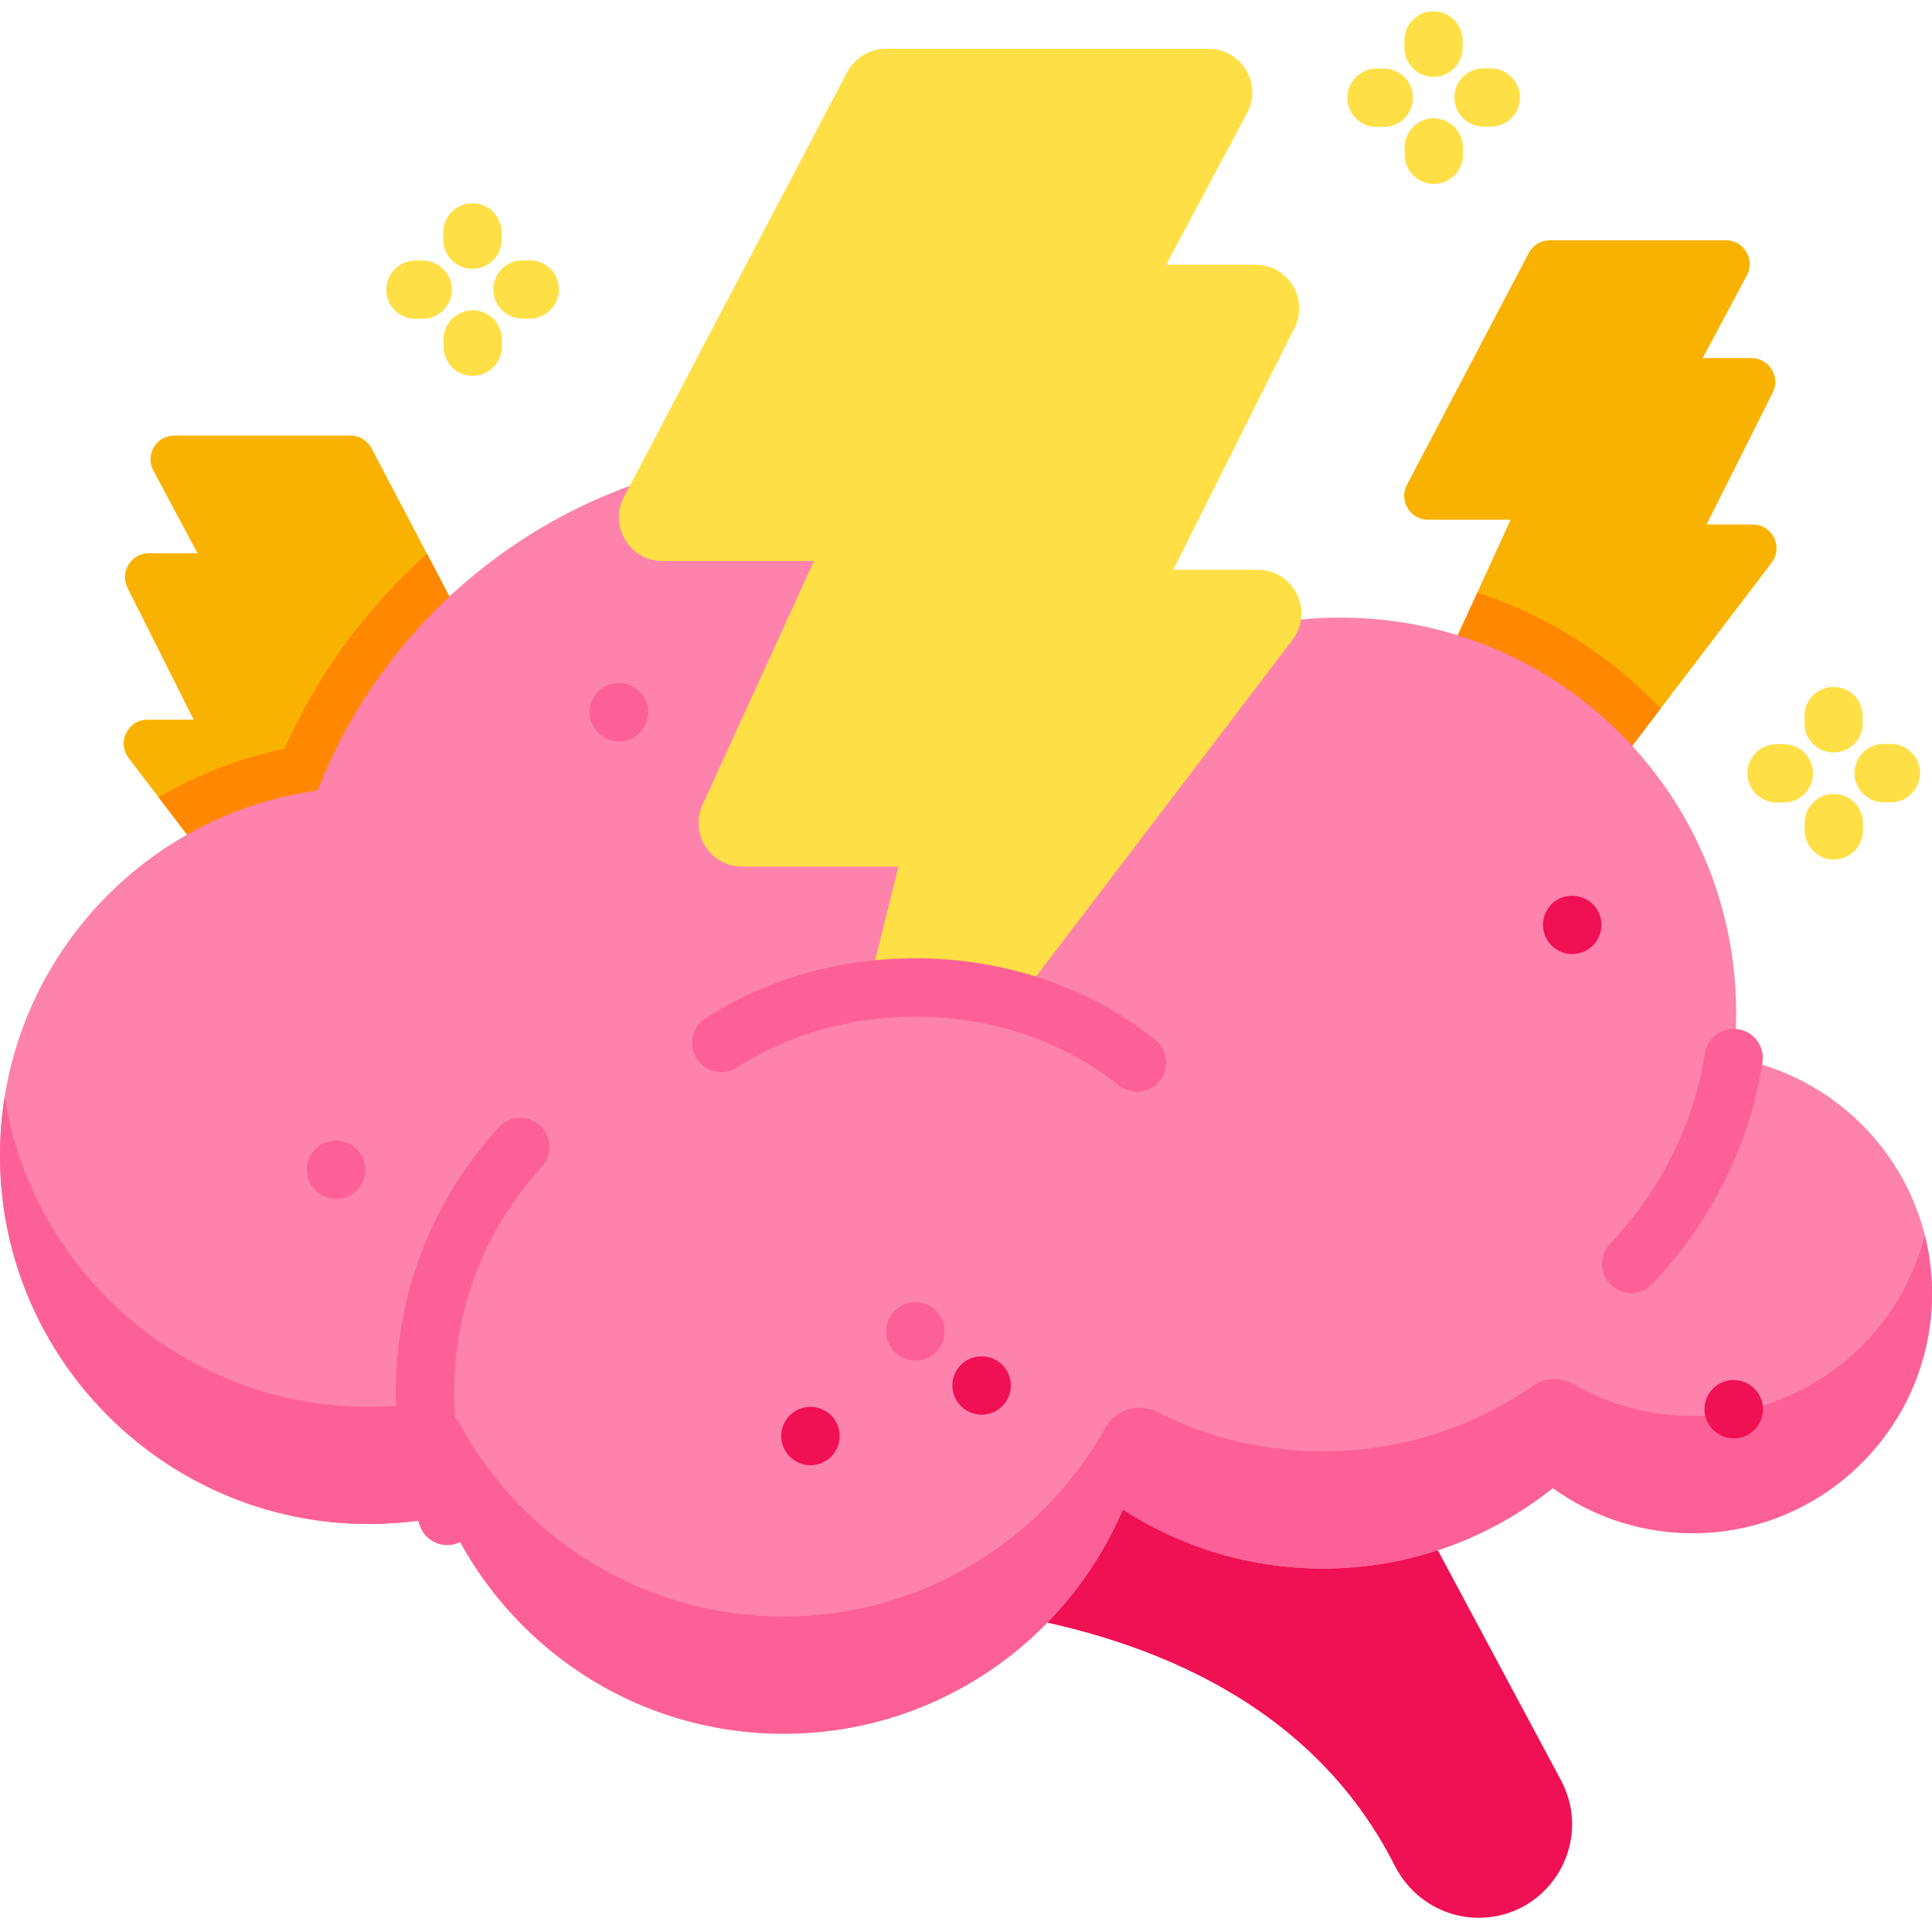 <svg height="512pt" viewBox="0 -3 512.001 512" width="512pt" xmlns="http://www.w3.org/2000/svg"><path d="m469.504 146.129-29.398 38.598-24.52 32.195c-4.152 5.449-12.797 1.309-11.145-5.348l8.086-32.668h-22.57c-4.598 0-7.645-4.758-5.738-8.93l7.281-15.93 8.828-19.312h-21.879c-4.75 0-7.797-5.051-5.594-9.254l32.277-61.418c1.09-2.082 3.234-3.379 5.582-3.379h46.668c4.77 0 7.809 5.078 5.562 9.281l-11.707 21.922h12.91c4.699 0 7.746 4.945 5.645 9.141l-17.535 34.965h12.23c5.223 0 8.18 5.984 5.016 10.137zm0 0" fill="#f9b200"/><path d="m440.105 184.727-24.52 32.195c-4.152 5.449-12.797 1.309-11.145-5.348l8.086-32.668h-22.57c-4.598 0-7.645-4.758-5.738-8.93l7.281-15.93c18.695 6.09 35.344 16.762 48.605 30.68zm0 0" fill="#f80"/><path d="m125.137 186.469h-21.883l16.113 35.234c1.906 4.18-1.145 8.941-5.738 8.941h-22.57l8.086 32.664c1.648 6.648-6.996 10.789-11.148 5.34l-45.977-60.359-7.941-10.426c-3.172-4.152-.207-10.137 5.016-10.137h12.23l-17.535-34.965c-2.102-4.203.949-9.137 5.637-9.137h12.918l-11.703-21.922c-2.246-4.203.793-9.281 5.562-9.281h46.668c2.34 0 4.492 1.297 5.582 3.367l14.703 27.98 17.574 33.449c2.203 4.203-.844 9.25-5.594 9.25zm0 0" fill="#f9b200"/><path d="m130.73 177.219c2.203 4.203-.844 9.25-5.594 9.25h-21.883l16.113 35.234c1.906 4.18-1.145 8.941-5.738 8.941h-22.57l8.086 32.664c1.648 6.648-6.996 10.789-11.148 5.34l-45.977-60.359c10.305-6.059 21.574-10.414 33.367-12.848 8.809-19.77 21.656-37.312 37.77-51.672zm0 0" fill="#f80"/><path d="m186.031 423.402s138.566-21.141 183.586 68.012c4.254 8.422 12.785 13.82 22.215 13.82 18.719 0 30.672-19.961 21.836-36.461l-65.98-123.219h-128.773zm0 0" fill="#f01054"/><path d="m459.438 277.379c.438-3.891.672-7.844.672-11.855 0-57.91-46.945-104.855-104.855-104.855-11.91 0-23.355 1.992-34.023 5.648-25.719-29.957-63.863-48.934-106.441-48.934-59.402 0-110.18 36.934-130.621 89.09-47.551 6.574-84.168 47.375-84.168 96.734 0 53.941 43.727 97.668 97.668 97.668 7.145 0 14.105-.773 20.812-2.23 15.254 34.066 49.445 57.805 89.184 57.805 40.367 0 75.008-24.488 89.891-59.418 15.273 9.895 33.484 15.645 53.035 15.645 23.043 0 44.219-7.984 60.918-21.332 10.426 7.52 23.219 11.965 37.055 11.965 35.035 0 63.438-28.402 63.438-63.438 0-31.328-22.711-57.332-52.562-62.492zm0 0" fill="#fd82ac"/><path d="m511.992 338.848c.539 34.445-27.051 63.395-61.48 64.43-14.582.438-28.09-4.062-39.004-11.934-16.699 13.352-37.871 21.336-60.914 21.336-19.555 0-37.77-5.758-53.035-15.648-14.887 34.922-49.531 59.422-89.895 59.422-39.742 0-73.938-23.734-89.184-57.805-6.074 1.316-12.359 2.074-18.793 2.203-52.184 1.066-96.41-39.641-99.512-91.742-.438-7.328-.051-14.512 1.051-21.441 7.438 46.562 47.789 82.156 96.445 82.156 4.574 0 9.078-.316 13.488-.93 4.262-.594 8.488 1.422 10.535 5.207 16.504 30.543 48.812 51.289 85.969 51.289 36.66 0 68.605-20.199 85.312-50.074 2.707-4.844 8.742-6.602 13.695-4.105 13.203 6.656 28.125 10.41 43.922 10.41 20.605 0 39.715-6.387 55.469-17.277 3.227-2.23 7.461-2.504 10.859-.543 9.312 5.375 20.113 8.457 31.641 8.457 29.68 0 54.598-20.379 61.523-47.914 1.176 4.648 1.828 9.508 1.906 14.504zm0 0" fill="#fd6096"/><path d="m254.469 255.496c-.387 0-.777-.027-1.172-.086-4.219-.645-7.117-4.582-6.477-8.801 2.965-19.5 11.391-38.051 24.363-53.645 12.645-15.199 29-26.91 47.301-33.871 3.98-1.516 8.449.488 9.965 4.477 1.52 3.988-.484 8.453-4.473 9.969-32.504 12.359-56.793 41.953-61.879 75.391-.582 3.828-3.875 6.566-7.629 6.566zm0 0"/><path d="m432.301 339.66c-1.906 0-3.812-.699-5.309-2.109-3.102-2.93-3.238-7.82-.309-10.922 13.5-14.289 22.188-31.734 25.121-50.445.66-4.215 4.602-7.098 8.832-6.438 4.215.66 7.094 4.613 6.434 8.828-3.418 21.812-13.5 42.098-29.156 58.664-1.52 1.609-3.566 2.422-5.613 2.422zm0 0" fill="#fd6096"/><path d="m118.539 406.473c-3.148 0-6.105-1.938-7.254-5.066-13.383-36.496-5.367-76.984 20.914-105.664 2.883-3.145 7.77-3.355 10.918-.477 3.145 2.887 3.359 7.773.477 10.918-22.363 24.402-29.184 58.852-17.801 89.902 1.469 4.004-.59 8.445-4.594 9.914-.879.32-1.773.473-2.66.473zm0 0" fill="#fd6096"/><path d="m242.605 357.582c-4.242 0-7.738-3.43-7.766-7.68-.023-4.266 3.371-7.746 7.641-7.773h.078.051c4.242 0 7.695 3.426 7.723 7.676.027 4.27-3.41 7.75-7.676 7.777-.016 0-.035 0-.051 0zm0 0" fill="#fd6096"/><path d="m260.16 371.906c-4.246 0-7.738-3.43-7.766-7.68-.027-4.266 3.371-7.746 7.637-7.773h.082.047c4.246 0 7.699 3.426 7.727 7.676.023 4.27-3.41 7.75-7.68 7.777-.016 0-.031 0-.047 0zm0 0" fill="#f01054"/><path d="m214.793 385.297c-4.246 0-7.738-3.426-7.766-7.676-.027-4.27 3.371-7.75 7.637-7.777h.078c4.301-.043 7.75 3.41 7.777 7.68.027 4.266-3.41 7.746-7.68 7.773-.016 0-.031 0-.047 0zm0 0" fill="#f01054"/><path d="m459.477 378.184c-4.266 0-7.766-3.457-7.766-7.727 0-4.266 3.418-7.723 7.688-7.723h.078c4.27 0 7.727 3.457 7.727 7.723 0 4.27-3.457 7.727-7.727 7.727zm0 0" fill="#f01054"/><path d="m416.676 249.836c-4.27 0-7.77-3.461-7.77-7.727 0-4.27 3.422-7.727 7.688-7.727h.082c4.266 0 7.723 3.457 7.723 7.727 0 4.266-3.457 7.727-7.723 7.727zm0 0" fill="#f01054"/><path d="m224.504 16.125-59.16 112.609c-4.047 7.703 1.543 16.949 10.242 16.949h40.121l-29.535 64.605c-3.504 7.66 2.098 16.379 10.523 16.379h41.379l-14.84 59.887c-3.02 12.191 12.82 19.785 20.434 9.793l98.859-129.77c5.801-7.617.371-18.582-9.203-18.582h-22.41l32.141-64.102c3.855-7.695-1.738-16.754-10.344-16.754h-23.68l21.465-40.184c4.117-7.707-1.465-17.023-10.203-17.023h-85.547c-4.301.004-8.242 2.387-10.242 6.191zm0 0" fill="#ffdf46"/><path d="m156.969 331.934c0-40.453 38.34-73.25 85.641-73.25 47.297 0 85.637 32.797 85.637 73.25zm0 0" fill="#fd82ac"/><path d="m301.328 286.348c-1.699 0-3.414-.562-4.844-1.715-14.574-11.75-33.711-18.223-53.875-18.223-17.254 0-33.605 4.656-47.285 13.465-3.586 2.312-8.367 1.277-10.68-2.309-2.309-3.59-1.273-8.371 2.312-10.68 16.18-10.422 35.426-15.93 55.652-15.93 23.68 0 46.262 7.688 63.574 21.645 3.324 2.68 3.844 7.543 1.168 10.867-1.527 1.895-3.766 2.875-6.023 2.879zm0 0" fill="#fd6096"/><path d="m89.078 314.734c-4.27 0-7.77-3.457-7.77-7.727 0-4.266 3.422-7.723 7.688-7.723h.078c4.27 0 7.727 3.457 7.727 7.723.004 4.27-3.457 7.727-7.723 7.727zm0 0" fill="#fd6096"/><path d="m164.043 193.477c-4.27 0-7.77-3.457-7.77-7.727 0-4.266 3.422-7.723 7.688-7.723h.078c4.27 0 7.727 3.457 7.727 7.723 0 4.27-3.457 7.727-7.723 7.727zm0 0" fill="#fd6096"/><g fill="#ffdf46"><path d="m125.211 68.242c-4.25 0-7.703-3.434-7.727-7.688l-.008-1.926c-.02-4.266 3.422-7.742 7.691-7.762h.035c4.25 0 7.707 3.434 7.727 7.688l.008 1.926c.02 4.266-3.422 7.742-7.691 7.762-.012 0-.023 0-.035 0zm0 0"/><path d="m125.277 96.605c-4.254 0-7.707-3.438-7.727-7.691l-.008-1.922c-.02-4.27 3.422-7.742 7.688-7.766h.039c4.25 0 7.703 3.438 7.723 7.691l.012 1.922c.02 4.27-3.426 7.742-7.691 7.766-.012 0-.023 0-.035 0zm0 0"/><path d="m138.457 81.434c-4.246 0-7.703-3.434-7.723-7.688-.023-4.266 3.418-7.742 7.688-7.766l1.922-.008h.039c4.25 0 7.707 3.434 7.727 7.688.02 4.266-3.422 7.742-7.688 7.766l-1.926.008c-.012 0-.023 0-.039 0zm0 0"/><path d="m110.098 81.5c-4.25 0-7.703-3.434-7.727-7.688-.02-4.27 3.422-7.742 7.688-7.766l1.926-.012c4.23.012 7.742 3.422 7.766 7.688.02 4.27-3.422 7.746-7.688 7.766l-1.926.012c-.016 0-.027 0-.039 0zm0 0"/><path d="m379.902 17.379c-4.25 0-7.703-3.438-7.723-7.691l-.012-1.926c-.02-4.266 3.426-7.738 7.691-7.762h.035c4.25 0 7.707 3.434 7.727 7.691l.008 1.922c.02 4.27-3.422 7.742-7.688 7.766-.012 0-.027 0-.039 0zm0 0"/><path d="m379.969 45.738c-4.25 0-7.707-3.434-7.727-7.691l-.008-1.922c-.02-4.266 3.422-7.742 7.691-7.762 4.258-.023 7.738 3.422 7.762 7.688l.008 1.926c.02 4.266-3.422 7.742-7.688 7.762-.016 0-.027 0-.039 0zm0 0"/><path d="m393.148 30.57c-4.25 0-7.703-3.438-7.723-7.691-.023-4.266 3.422-7.742 7.688-7.762l1.922-.012h.039c4.25 0 7.707 3.434 7.727 7.688.02 4.266-3.422 7.742-7.688 7.766l-1.926.012c-.012 0-.023 0-.039 0zm0 0"/><path d="m364.789 30.633c-4.25 0-7.703-3.434-7.727-7.688-.02-4.266 3.422-7.742 7.691-7.766l1.922-.008h.039c4.25 0 7.703 3.434 7.727 7.688.02 4.266-3.422 7.742-7.688 7.766l-1.926.008c-.012 0-.027 0-.039 0zm0 0"/><path d="m485.926 196.418c-4.254 0-7.707-3.438-7.727-7.691l-.008-1.926c-.02-4.266 3.422-7.742 7.688-7.762h.039c4.25 0 7.703 3.434 7.723 7.691l.012 1.922c.02 4.27-3.426 7.742-7.691 7.766-.012 0-.023 0-.035 0zm0 0"/><path d="m485.988 224.777c-4.25 0-7.707-3.434-7.727-7.691l-.008-1.922c-.02-4.266 3.422-7.742 7.691-7.762h.035c4.25 0 7.707 3.434 7.727 7.688l.008 1.926c.02 4.266-3.422 7.742-7.691 7.762-.012 0-.023 0-.035 0zm0 0"/><path d="m499.172 209.609c-4.25 0-7.707-3.434-7.727-7.688-.02-4.27 3.422-7.746 7.688-7.766l1.926-.012h.039c4.246 0 7.703 3.434 7.723 7.688.023 4.27-3.422 7.746-7.688 7.766l-1.922.012c-.016 0-.027 0-.039 0zm0 0"/><path d="m470.809 209.672c-4.25 0-7.703-3.434-7.723-7.688-.023-4.266 3.418-7.742 7.688-7.766l1.922-.008h.039c4.25 0 7.703 3.434 7.727 7.688.02 4.266-3.422 7.742-7.688 7.766l-1.926.008c-.012 0-.027 0-.039 0zm0 0"/></g></svg>